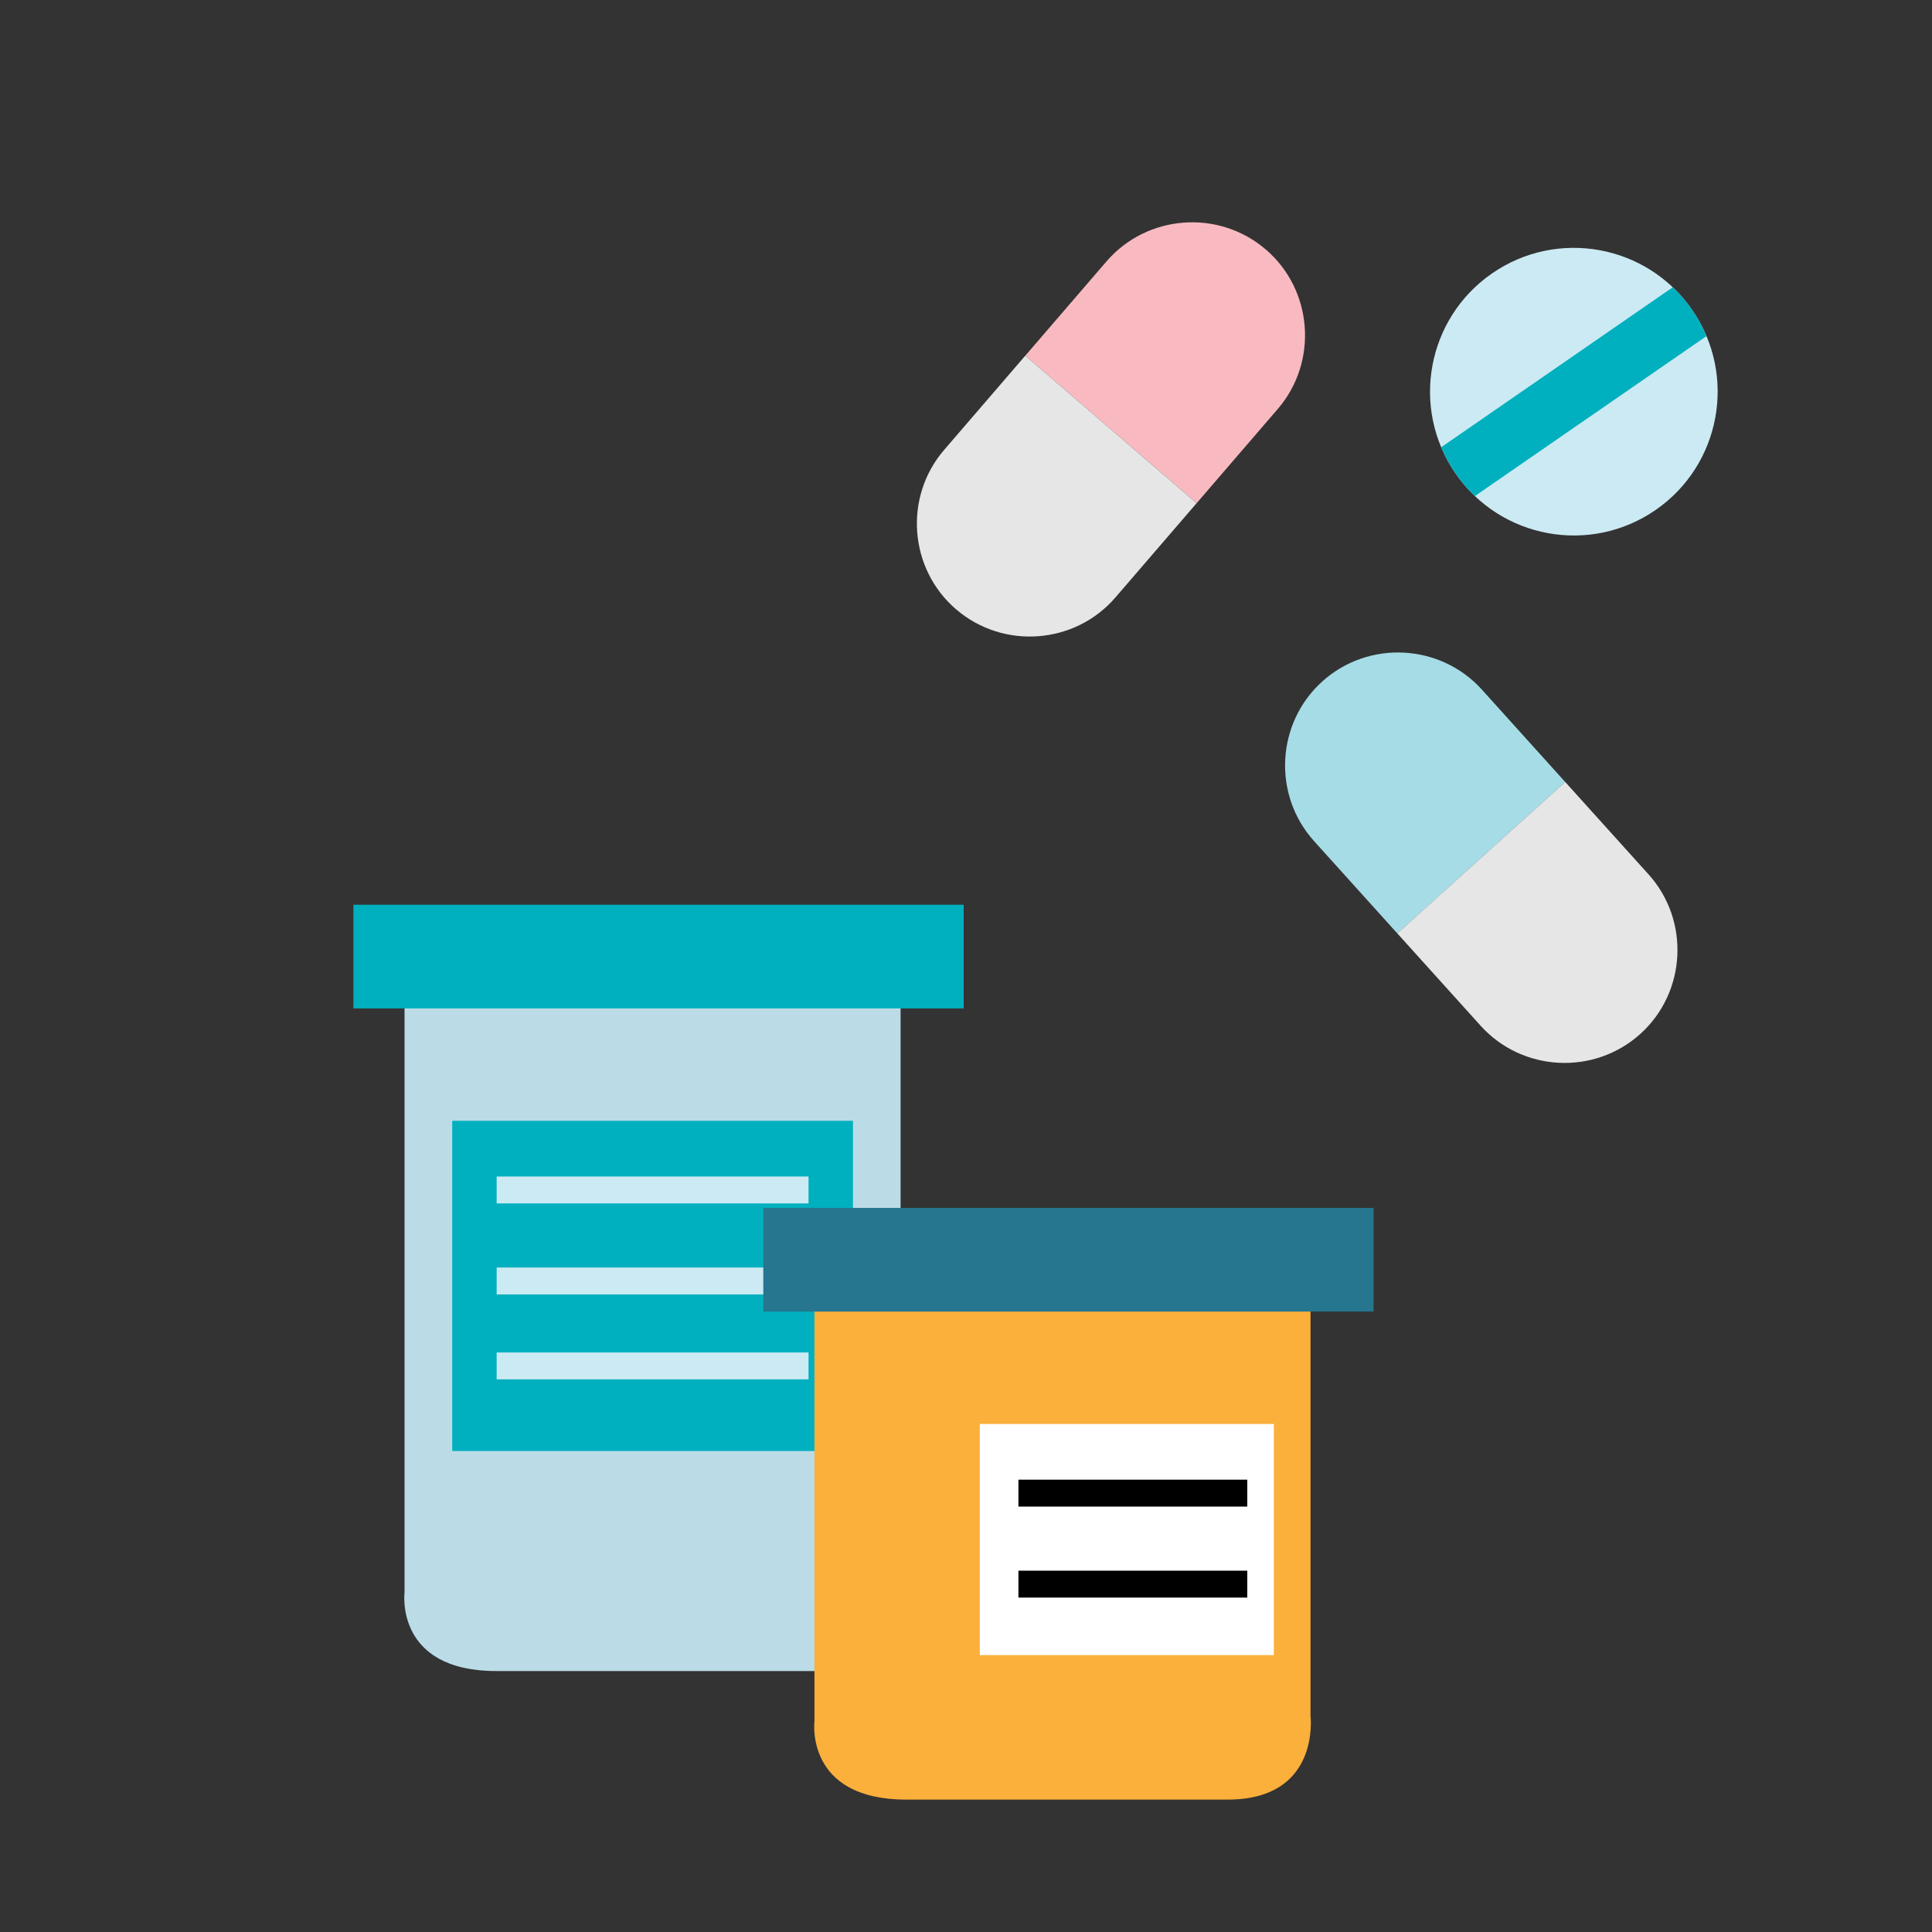 <?xml version="1.0" encoding="UTF-8"?><svg id="Layer_1" xmlns="http://www.w3.org/2000/svg" viewBox="0 0 800 800"><rect x="0" y="0" width="800" height="800" fill="#333333" stroke="none"/><defs><style>.cls-1,.cls-2{fill:#00b0bf;}.cls-3{fill:#fff;}.cls-4,.cls-5{fill:#cceaf3;}.cls-6{fill:#25768e;}.cls-7{fill:#f8bac0;}.cls-7,.cls-5,.cls-8,.cls-9,.cls-10,.cls-11,.cls-2{fill-rule:evenodd;}.cls-8{fill:#a6dce6;}.cls-9{fill:#bbdce6;}.cls-10{fill:#e6e6e6;}.cls-11{fill:#fbb03b;}</style></defs><path class="cls-9" d="m338.64,691.94h-133.11c-42.12,0-38.02-32.49-38.02-32.49v-245.44c0-8.17,6.68-14.85,14.85-14.85h175.7c8.17,0,14.85,6.68,14.85,14.85v243.36s4.2,34.57-34.27,34.57Z"/><rect class="cls-1" x="146.34" y="374.63" width="252.7" height="42.93"/><rect class="cls-1" x="187.26" y="464.1" width="165.93" height="136.74"/><rect class="cls-4" x="205.66" y="524.85" width="129.14" height="11.14"/><rect class="cls-4" x="205.66" y="487.17" width="129.14" height="11.14"/><rect class="cls-4" x="205.66" y="560.03" width="129.14" height="11.14"/><path class="cls-11" d="m508.38,745.17h-133.11c-42.11,0-38.02-32.49-38.02-32.49v-173.13c0-8.17,6.68-14.85,14.85-14.85h175.71c8.17,0,14.85,6.68,14.85,14.85v171.05s4.21,34.57-34.27,34.57Z"/><rect class="cls-6" x="316.07" y="500.17" width="252.7" height="42.93"/><rect class="cls-3" x="405.71" y="589.64" width="121.76" height="95.7"/><rect x="421.71" y="650.39" width="94.76" height="11.14"/><rect x="421.71" y="612.7" width="94.76" height="11.14"/><path class="cls-5" d="m617.85,113.19c27.06-18.69,64.15-11.91,82.84,15.15,18.69,27.06,11.91,64.15-15.15,82.84-27.06,18.69-64.15,11.91-82.84-15.15-18.69-27.06-11.91-64.15,15.15-82.84Z"/><path class="cls-2" d="m692.66,118.95c2.94,2.79,5.64,5.92,8.03,9.39,2.4,3.47,4.37,7.1,5.94,10.83l-95.9,66.24c-2.94-2.79-5.64-5.92-8.03-9.39-2.4-3.47-4.37-7.1-5.94-10.83l95.89-66.24Z"/><path class="cls-7" d="m524.18,103.33h0c19.51,16.8,21.72,46.51,4.92,66.01l-33.6,39.02-70.94-61.09,33.6-39.01c16.8-19.51,46.5-21.72,66.01-4.92Z"/><path class="cls-10" d="m395.88,252.29h0c19.51,16.8,49.21,14.59,66.01-4.92l33.6-39.01-70.94-61.09-33.6,39.02c-16.8,19.51-14.59,49.21,4.92,66.01Z"/><path class="cls-8" d="m547.53,282.17h0c19.12-17.24,48.86-15.71,66.11,3.41l34.49,38.24-69.52,62.7-34.49-38.24c-17.25-19.12-15.71-48.86,3.41-66.11Z"/><path class="cls-10" d="m679.2,428.15h0c19.12-17.24,20.65-46.99,3.41-66.11l-34.49-38.24-69.52,62.7,34.49,38.23c17.24,19.12,46.99,20.65,66.11,3.41Z"/></svg>
